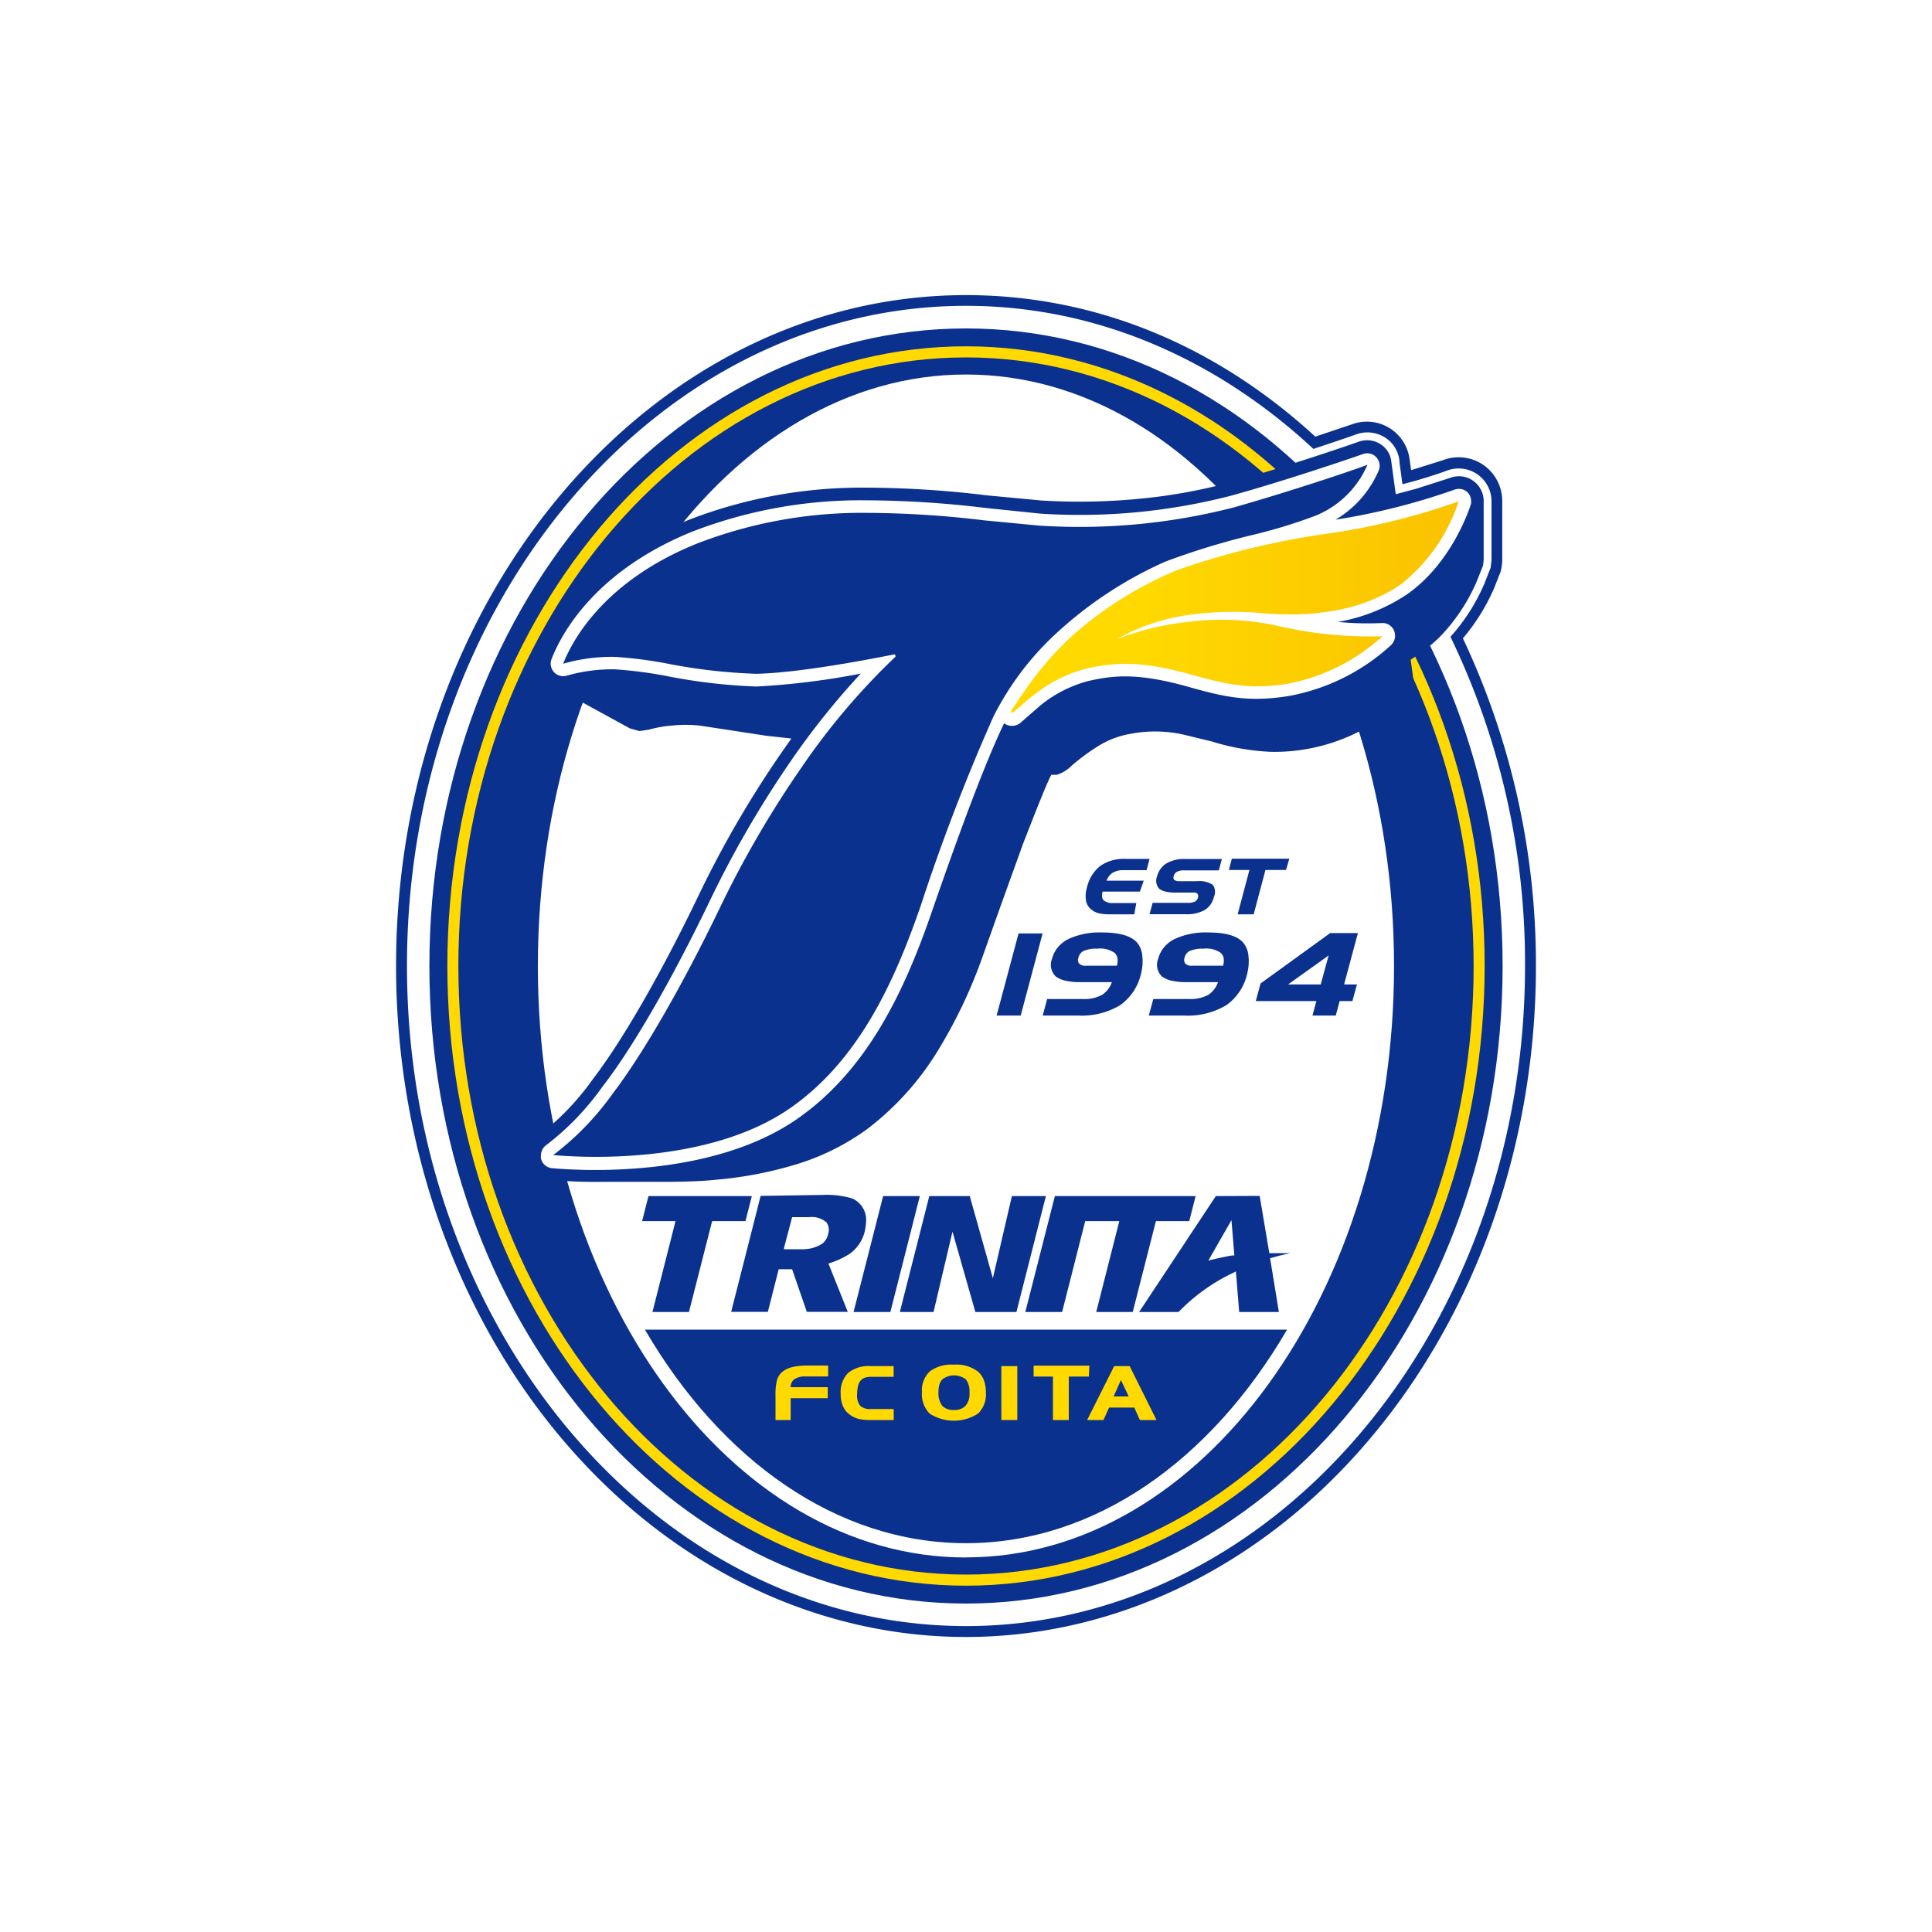 <svg id="de70b18a-0ed3-4038-a83e-0c7afec4c80f" data-name="layer01" xmlns="http://www.w3.org/2000/svg" xmlns:xlink="http://www.w3.org/1999/xlink" width="200" height="200" viewBox="0 0 200 200"><defs><style>.e6e31a5b-7a63-46b2-8d51-5f2fc07564d9{fill:#0b318f;}.\35 7317b47-e581-4ccc-99ec-744aea3e29f9{fill:#fff;}.d29a471f-4450-42d6-a9e7-577c0d52b5b1{fill:#ffd900;}.adffeab1-60e8-4054-8859-845ff327986f{fill:url(#74a947b6-9a12-426d-b3bb-c117fc6cda9c);}</style><linearGradient id="74a947b6-9a12-426d-b3bb-c117fc6cda9c" x1="3604.5" y1="4052.94" x2="3682.04" y2="4052.94" gradientTransform="translate(-2260.8 -2591.83) scale(0.66)" gradientUnits="userSpaceOnUse"><stop offset="0" stop-color="#ffd900"/><stop offset="1" stop-color="#f8b500"/></linearGradient></defs><title>emb_oita01</title><path class="e6e31a5b-7a63-46b2-8d51-5f2fc07564d9" d="M151.44,66.08a20.93,20.93,0,0,0,3.23-5.19l.68-1.72a6.21,6.21,0,0,0,.16-1.06v0c0-.16,0-.88,0-6.24a4.56,4.56,0,0,0-1.41-3.3,4.51,4.51,0,0,0-4.7-.94h0l-.32.1-3,.94c-.08-.56-.17-1.18-.18-1.25A4.45,4.45,0,0,0,140,43.91l-3.84,1.29C125.73,35.62,113.23,30.55,100,30.55,67.47,30.55,41,61.7,41,100c0,20.4,7.6,39.7,20.85,52.95,10.64,10.65,24.19,16.51,38.14,16.51s27.5-5.86,38.14-16.51C151.39,139.7,159,120.4,159,100A79.14,79.14,0,0,0,151.44,66.08Z"/><path class="57317b47-e581-4ccc-99ec-744aea3e29f9" d="M150.15,65.92a20,20,0,0,0,3.5-5.47l.66-1.68s.07-.59.09-.78h0V51.9a3.4,3.4,0,0,0-4.59-3.19c-.13.05-1.34.5-3.39,1.09l-1.24.33c-.08-.6-.31-2.3-.31-2.3v0h0l0-.15h0A3.32,3.32,0,0,0,144,45.8a3.39,3.39,0,0,0-3.58-.84h0c-.65.23-2.33.81-4.46,1.51C126,37.21,113.56,31.66,100,31.66c-31.91,0-57.87,30.65-57.87,68.33s26,68.34,57.87,68.34,57.87-30.65,57.87-68.34A77.61,77.61,0,0,0,150.15,65.92Z"/><path class="e6e31a5b-7a63-46b2-8d51-5f2fc07564d9" d="M100,34c-30.68,0-55.55,29.55-55.55,66S69.32,166,100,166s55.55-29.56,55.55-66S130.68,34,100,34Zm0,127.23c-24.43,0-44.32-27.46-44.32-61.22S75.57,38.77,100,38.77,144.31,66.24,144.31,100,124.43,161.22,100,161.22Z"/><path class="d29a471f-4450-42d6-a9e7-577c0d52b5b1" d="M46.31,100c0,35.37,24.09,64.15,53.69,64.15s53.69-28.78,53.69-64.15S129.6,35.85,100,35.85,46.31,64.62,46.31,100Zm1.14,0C47.45,65.25,71,37,100,37s52.55,28.26,52.55,63S129,163,100,163,47.45,134.74,47.45,100Z"/><polygon class="e6e31a5b-7a63-46b2-8d51-5f2fc07564d9" points="91.42 123.82 88.36 135.82 92.17 135.82 95.22 123.82 91.42 123.82"/><polygon class="e6e31a5b-7a63-46b2-8d51-5f2fc07564d9" points="104.75 123.82 102.78 132.32 100.39 123.82 96.2 123.82 93.15 135.82 96.64 135.82 98.6 127.5 100.97 135.82 105.22 135.82 108.27 123.82 104.75 123.82"/><polygon class="e6e31a5b-7a63-46b2-8d51-5f2fc07564d9" points="109.2 123.82 106.14 135.82 109.95 135.82 112.34 126.41 115.87 126.41 113.48 135.82 117.26 135.82 119.66 126.41 123.11 126.41 123.77 123.82 109.2 123.82"/><path class="e6e31a5b-7a63-46b2-8d51-5f2fc07564d9" d="M78.74,123.8l-3.05,12h3.8l1.12-4.41H82l1.52,4.41h4.24l-2-5a8.88,8.88,0,0,0,2.19-1,4,4,0,0,0,1.58-2.37,7.37,7.37,0,0,0,.13-1,2.43,2.43,0,0,0-1.42-2.36,9.35,9.35,0,0,0-3.15-.37ZM82,126v0h1.75a2.32,2.32,0,0,1,1.81.54,1.38,1.38,0,0,1,.16,1.23,1.63,1.63,0,0,1-.64,1,3.72,3.72,0,0,1-2.06.55H81.16l0-.13h0Z"/><path class="e6e31a5b-7a63-46b2-8d51-5f2fc07564d9" d="M125.86,123.82l-7.94,12H122a19.6,19.6,0,0,1,5.31-3.89l.63-.31.34,4.2h4.11l-.91-5.57.88-.24c.5-.13,1.2-.28,1.2-.28H132.4l-1,0-1-5.93Zm1.62,2.49.3,3.65h0c-.39,0-.74.1-1.06.16-.62.12-1.63.37-1.63.37Z"/><polygon class="e6e31a5b-7a63-46b2-8d51-5f2fc07564d9" points="67.13 123.82 66.47 126.41 69.93 126.41 67.54 135.82 71.32 135.82 73.72 126.41 77.17 126.41 77.83 123.82 67.13 123.82"/><path class="e6e31a5b-7a63-46b2-8d51-5f2fc07564d9" d="M100,159.75c13.4,0,25.38-8.63,33.24-22.11H66.76C74.62,151.12,86.6,159.75,100,159.75Z"/><path class="d29a471f-4450-42d6-a9e7-577c0d52b5b1" d="M85.69,144.74H81.85V147H80.28v-2.57a5.87,5.87,0,0,1,.15-1.54A1.74,1.74,0,0,1,81,142a2.37,2.37,0,0,1,.45-.28,2.7,2.7,0,0,1,.57-.2,6.55,6.55,0,0,1,1.55-.16h2.16v1.13H83.42a2,2,0,0,0-1.18.28,1,1,0,0,0-.39.83h3.84Z"/><path class="d29a471f-4450-42d6-a9e7-577c0d52b5b1" d="M92.52,147h-2.4a5.7,5.7,0,0,1-1.21-.11,2.55,2.55,0,0,1-.86-.39,2.4,2.4,0,0,1-.45-.39,2.19,2.19,0,0,1-.32-.5,3.13,3.13,0,0,1-.25-1.3,2.83,2.83,0,0,1,.76-2.18,3.36,3.36,0,0,1,2.36-.71h2.36v1.11H90.19a2.1,2.1,0,0,0-.66.09,1.09,1.09,0,0,0-.45.31,1.3,1.3,0,0,0-.26.56,3.9,3.9,0,0,0-.09.86,1.67,1.67,0,0,0,.32,1.18,1.52,1.52,0,0,0,1.13.33h2.33Z"/><path class="d29a471f-4450-42d6-a9e7-577c0d52b5b1" d="M102.06,144.15a2.76,2.76,0,0,1-.82,2.19,4.65,4.65,0,0,1-5,0,2.87,2.87,0,0,1-.8-2.24,2.68,2.68,0,0,1,.82-2.14,3.77,3.77,0,0,1,2.48-.69,3.7,3.7,0,0,1,2.48.7,2.28,2.28,0,0,1,.63.9A3.88,3.88,0,0,1,102.06,144.15Zm-1.7,0a2,2,0,0,0-.38-1.36,2,2,0,0,0-2.43,0,1.44,1.44,0,0,0-.3.54,2.64,2.64,0,0,0-.1.79,2.15,2.15,0,0,0,.39,1.41,1.59,1.59,0,0,0,1.22.43,1.53,1.53,0,0,0,1.2-.44A1.9,1.9,0,0,0,100.36,144.15Z"/><path class="d29a471f-4450-42d6-a9e7-577c0d52b5b1" d="M105.31,147h-1.65v-5.58h1.65Z"/><path class="d29a471f-4450-42d6-a9e7-577c0d52b5b1" d="M112.72,142.5h-2.08V147H109V142.5H107v-1.13h5.77Z"/><path class="d29a471f-4450-42d6-a9e7-577c0d52b5b1" d="M119.72,147H118l-.58-1.29h-2.61l-.58,1.29h-1.69l2.8-5.58h1.6Zm-2.88-2.44-.8-1.7-.76,1.7Z"/><path class="e6e31a5b-7a63-46b2-8d51-5f2fc07564d9" d="M152.78,50a2.54,2.54,0,0,0-2.66-.53l-3.46,1.11-2.17.58c-.14-1-.46-3.36-.46-3.36a2.39,2.39,0,0,0-.67-1.45,2.55,2.55,0,0,0-2.69-.63h0c-1.46.52-8.28,2.84-13.59,4.29a55.78,55.78,0,0,1-8.14,1.52,64.52,64.52,0,0,1-11.15.28l-5.62-.53a105.75,105.75,0,0,0-12.7-.8,49.63,49.63,0,0,0-18.18,3.34C60.64,58.09,57,65,55.92,67.77l-.18.93a2.56,2.56,0,0,0,.69,1.76l1.1.74,7.67,4.2,1,.28.95-.14a12,12,0,0,1,2.45-.43,12.34,12.34,0,0,1,3.22.06l6.53,1,2.57.28L80.84,78a108.4,108.4,0,0,0-8.64,14.94c-3.86,8-7.81,14.84-10.82,18.76a27,27,0,0,1-5.55,5.8,2.56,2.56,0,0,0-1.13,2.13s.06.52.06.52a2.61,2.61,0,0,0,2.27,2,52.64,52.64,0,0,0,5.47.19h6.69c.12,0,3.06,0,5-.22A40.17,40.17,0,0,0,82,120.66a24.77,24.77,0,0,0,7.76-3.77,29.43,29.43,0,0,0,7.25-8,51.21,51.21,0,0,0,4.71-9.87h0l1.78-5,2.4-6.66c1.4-3.59,2.31-5.9,2.85-7l.07-.15h.57a3.79,3.79,0,0,0,1.54-.94,22.16,22.16,0,0,1,2.7-2,9.23,9.23,0,0,1,3.49-1.32,13.48,13.48,0,0,1,5.37.09l2.93.71a24,24,0,0,0,6.17,1.08,19.33,19.33,0,0,0,9.61-2.37,18.51,18.51,0,0,0,4.47-3.23,2.27,2.27,0,0,0,.67-1.63c0-.07-.2-1.57-.31-2.31a17.42,17.42,0,0,0,3-2.34,19,19,0,0,0,3.86-5.81l.64-1.61s.06-.6.06-.6,0-6,0-6A2.58,2.58,0,0,0,152.78,50Z"/><path class="57317b47-e581-4ccc-99ec-744aea3e29f9" d="M151.85,50.9a1.29,1.29,0,0,0-1.28-.21,69.13,69.13,0,0,1-12.32,3.11,10.86,10.86,0,0,0,4.5-5.16A1.29,1.29,0,0,0,141.1,47c-1.51.54-8.47,2.89-13.69,4.32a62.53,62.53,0,0,1-19.72,1.85L102,52.58a106.37,106.37,0,0,0-12.55-.79A48.49,48.49,0,0,0,71.75,55C61.57,59.1,58.11,65.62,57.09,68.24a1.3,1.3,0,0,0,1.6,1.7,17,17,0,0,1,5-.65,43.77,43.77,0,0,1,5.46.72,58.34,58.34,0,0,0,9.17,1.06,78.7,78.7,0,0,0,10.79-1.34,79.32,79.32,0,0,0-7.21,9,108,108,0,0,0-8.54,14.77c-3.9,8.08-7.89,15-11,19a27.87,27.87,0,0,1-5.85,6.07A1.3,1.3,0,0,0,56,119.6a1.4,1.4,0,0,0,0,.33,1.3,1.3,0,0,0,1.14,1c2.67.24,16.46,1.14,25.44-5.14,7.54-5.27,11.28-13.86,13.94-21.57,3.26-9.42,5.69-15.74,7.42-19.34l0,0,0,0v0a1.41,1.41,0,0,0,1.84-.18L107.73,73a13.17,13.17,0,0,1,5-2.52c2.46-.54,4.91-.87,10.11.57,3.78,1.07,6.33,1.69,10.57,1A21.23,21.23,0,0,0,144,66.78a1.34,1.34,0,0,0,.31-1.5A1.29,1.29,0,0,0,143,64.5a31.87,31.87,0,0,1-4.5-.12,18.51,18.51,0,0,0,7.19-2.88c4.83-3.41,6.59-9.34,6.6-9.39a1.53,1.53,0,0,0,0-.21A1.29,1.29,0,0,0,151.85,50.9Z"/><path class="e6e31a5b-7a63-46b2-8d51-5f2fc07564d9" d="M127.75,52.52a64.08,64.08,0,0,1-20.18,1.89l-5.65-.54a104.09,104.09,0,0,0-12.39-.78,47.3,47.3,0,0,0-17.3,3.15C62.39,60.17,59.16,66.49,58.3,68.71A17.92,17.92,0,0,1,63.66,68a43.32,43.32,0,0,1,5.69.75,57.41,57.41,0,0,0,8.92,1c5.16-.1,14.19-2,14.28-2a.13.13,0,0,1,.14.08.14.14,0,0,1,0,.06.13.13,0,0,1,0,.1,70.9,70.9,0,0,0-9.72,11.46A106.63,106.63,0,0,0,74.51,94c-3.94,8.17-8,15.17-11.09,19.22a29.17,29.17,0,0,1-6.15,6.35c2.39.22,15.93,1.16,24.59-4.9,7.23-5.06,10.86-13.42,13.46-20.93a205.46,205.46,0,0,1,7.5-19.52,30.11,30.11,0,0,1,6.44-8.58,41.44,41.44,0,0,1,11.37-7.5,76.57,76.57,0,0,1,9.07-2.77,53.76,53.76,0,0,0,6.52-2,9.92,9.92,0,0,0,5.34-5.26C140.15,48.67,133.13,51,127.75,52.52Z"/><path class="adffeab1-60e8-4054-8859-845ff327986f" d="M137.71,55.2A81.58,81.58,0,0,0,121.9,59a38.65,38.65,0,0,0-11,6.9,32.88,32.88,0,0,0-4.62,5.33c-.63.88-1.49,2.17-1.55,2.26s-.12.22,0,.27.14,0,.26-.1,1.2-1.07,2-1.69a14.59,14.59,0,0,1,5.48-2.76c2.66-.59,5.35-.9,10.72.59,3.64,1,6,1.62,10,1a20.14,20.14,0,0,0,9.93-4.94l0,0A42.07,42.07,0,0,1,132,64.73a27.09,27.09,0,0,0-9.33-.31,28.39,28.39,0,0,0-7.11,1.77,21.1,21.1,0,0,1,7.14-2.48,33.24,33.24,0,0,1,8.13-.22c5.78.47,10.6-.52,14.19-3A18.15,18.15,0,0,0,151,51.9,69.73,69.73,0,0,1,137.71,55.2Z"/><path class="e6e31a5b-7a63-46b2-8d51-5f2fc07564d9" d="M117.42,94.65h-2.47a5.14,5.14,0,0,1-1.22-.11,2,2,0,0,1-.77-.4,1.45,1.45,0,0,1-.54-.92,3,3,0,0,1,.1-1.34,3.94,3.94,0,0,1,1.38-2.24,4.3,4.3,0,0,1,2.63-.73H119l-.31,1.17h-2.41a2,2,0,0,0-1.11.28,1.58,1.58,0,0,0-.62.81h3.85L118,92.3h-3.86a1.34,1.34,0,0,0-.05.52.58.58,0,0,0,.14.36,1.38,1.38,0,0,0,1,.3h2.4Z"/><path class="e6e31a5b-7a63-46b2-8d51-5f2fc07564d9" d="M125.65,92.88a2.11,2.11,0,0,1-.95,1.33,3.74,3.74,0,0,1-1.95.43H119l.32-1.18h3.58a1.72,1.72,0,0,0,.8-.13.64.64,0,0,0,.31-.41.41.41,0,0,0-.08-.43.48.48,0,0,0-.23-.09,3,3,0,0,0-.41,0h-1.65a3.83,3.83,0,0,1-1-.11A1.55,1.55,0,0,1,120,92a1.22,1.22,0,0,1-.22-1.28,2.21,2.21,0,0,1,1-1.36,3.72,3.72,0,0,1,1.95-.44h3.76l-.32,1.18h-3.56a1.59,1.59,0,0,0-.78.15.68.68,0,0,0-.33.47.36.36,0,0,0,.06.37.89.89,0,0,0,.55.13h1.83a2.46,2.46,0,0,1,1.62.39A1.28,1.28,0,0,1,125.65,92.88Z"/><path class="e6e31a5b-7a63-46b2-8d51-5f2fc07564d9" d="M133.13,90.06H131l-1.22,4.59h-1.66l1.22-4.59h-2.13l.31-1.17h5.95Z"/><path class="e6e31a5b-7a63-46b2-8d51-5f2fc07564d9" d="M105.66,105.13h-2.49l2.27-8.5h2.49Z"/><path class="e6e31a5b-7a63-46b2-8d51-5f2fc07564d9" d="M118.12,100.79a5.47,5.47,0,0,1-2.17,3.27,7.75,7.75,0,0,1-4.36,1.07h-3.65l.46-1.71h3.7a3.86,3.86,0,0,0,2-.44,2.6,2.6,0,0,0,1-1.31h-3.29a6.43,6.43,0,0,1-1.52-.15,2.66,2.66,0,0,1-1-.44,1.67,1.67,0,0,1-.38-1.84,3.09,3.09,0,0,1,.61-1.19,3.43,3.43,0,0,1,1.1-.85,7.66,7.66,0,0,1,3.5-.67c1.74,0,2.92.34,3.55,1a2.39,2.39,0,0,1,.57,1.33A5.08,5.08,0,0,1,118.12,100.79Zm-2.5-.82a1.85,1.85,0,0,0,.06-.8,1.06,1.06,0,0,0-.31-.54,2.66,2.66,0,0,0-1.81-.42,3.18,3.18,0,0,0-1.38.23,1,1,0,0,0-.54.7.61.61,0,0,0,.08.62.92.92,0,0,0,.71.21Z"/><path class="e6e31a5b-7a63-46b2-8d51-5f2fc07564d9" d="M129.11,100.79a5.43,5.43,0,0,1-2.17,3.27,7.75,7.75,0,0,1-4.36,1.07h-3.66l.47-1.71h3.7a3.86,3.86,0,0,0,2-.44,2.59,2.59,0,0,0,1-1.31h-3.29a6.49,6.49,0,0,1-1.52-.15,2.67,2.67,0,0,1-1-.44,1.68,1.68,0,0,1-.38-1.84,3.1,3.1,0,0,1,.61-1.19,3.37,3.37,0,0,1,1.1-.85,7.64,7.64,0,0,1,3.5-.67c1.74,0,2.92.34,3.54,1a2.41,2.41,0,0,1,.58,1.33A5.16,5.16,0,0,1,129.11,100.79Zm-2.5-.82a1.81,1.81,0,0,0,.06-.8,1,1,0,0,0-.31-.54,2.67,2.67,0,0,0-1.81-.42,3.16,3.16,0,0,0-1.38.23,1,1,0,0,0-.54.7.63.63,0,0,0,.08.62.93.93,0,0,0,.72.21Z"/><path class="e6e31a5b-7a63-46b2-8d51-5f2fc07564d9" d="M140,103.63h-1.32l-.4,1.5h-2.41l.4-1.5H130l.49-1.82,7.21-5.22h2.87l-1.43,5.32h1.33Zm-3.28-1.72.82-3-4.2,3Z"/></svg>